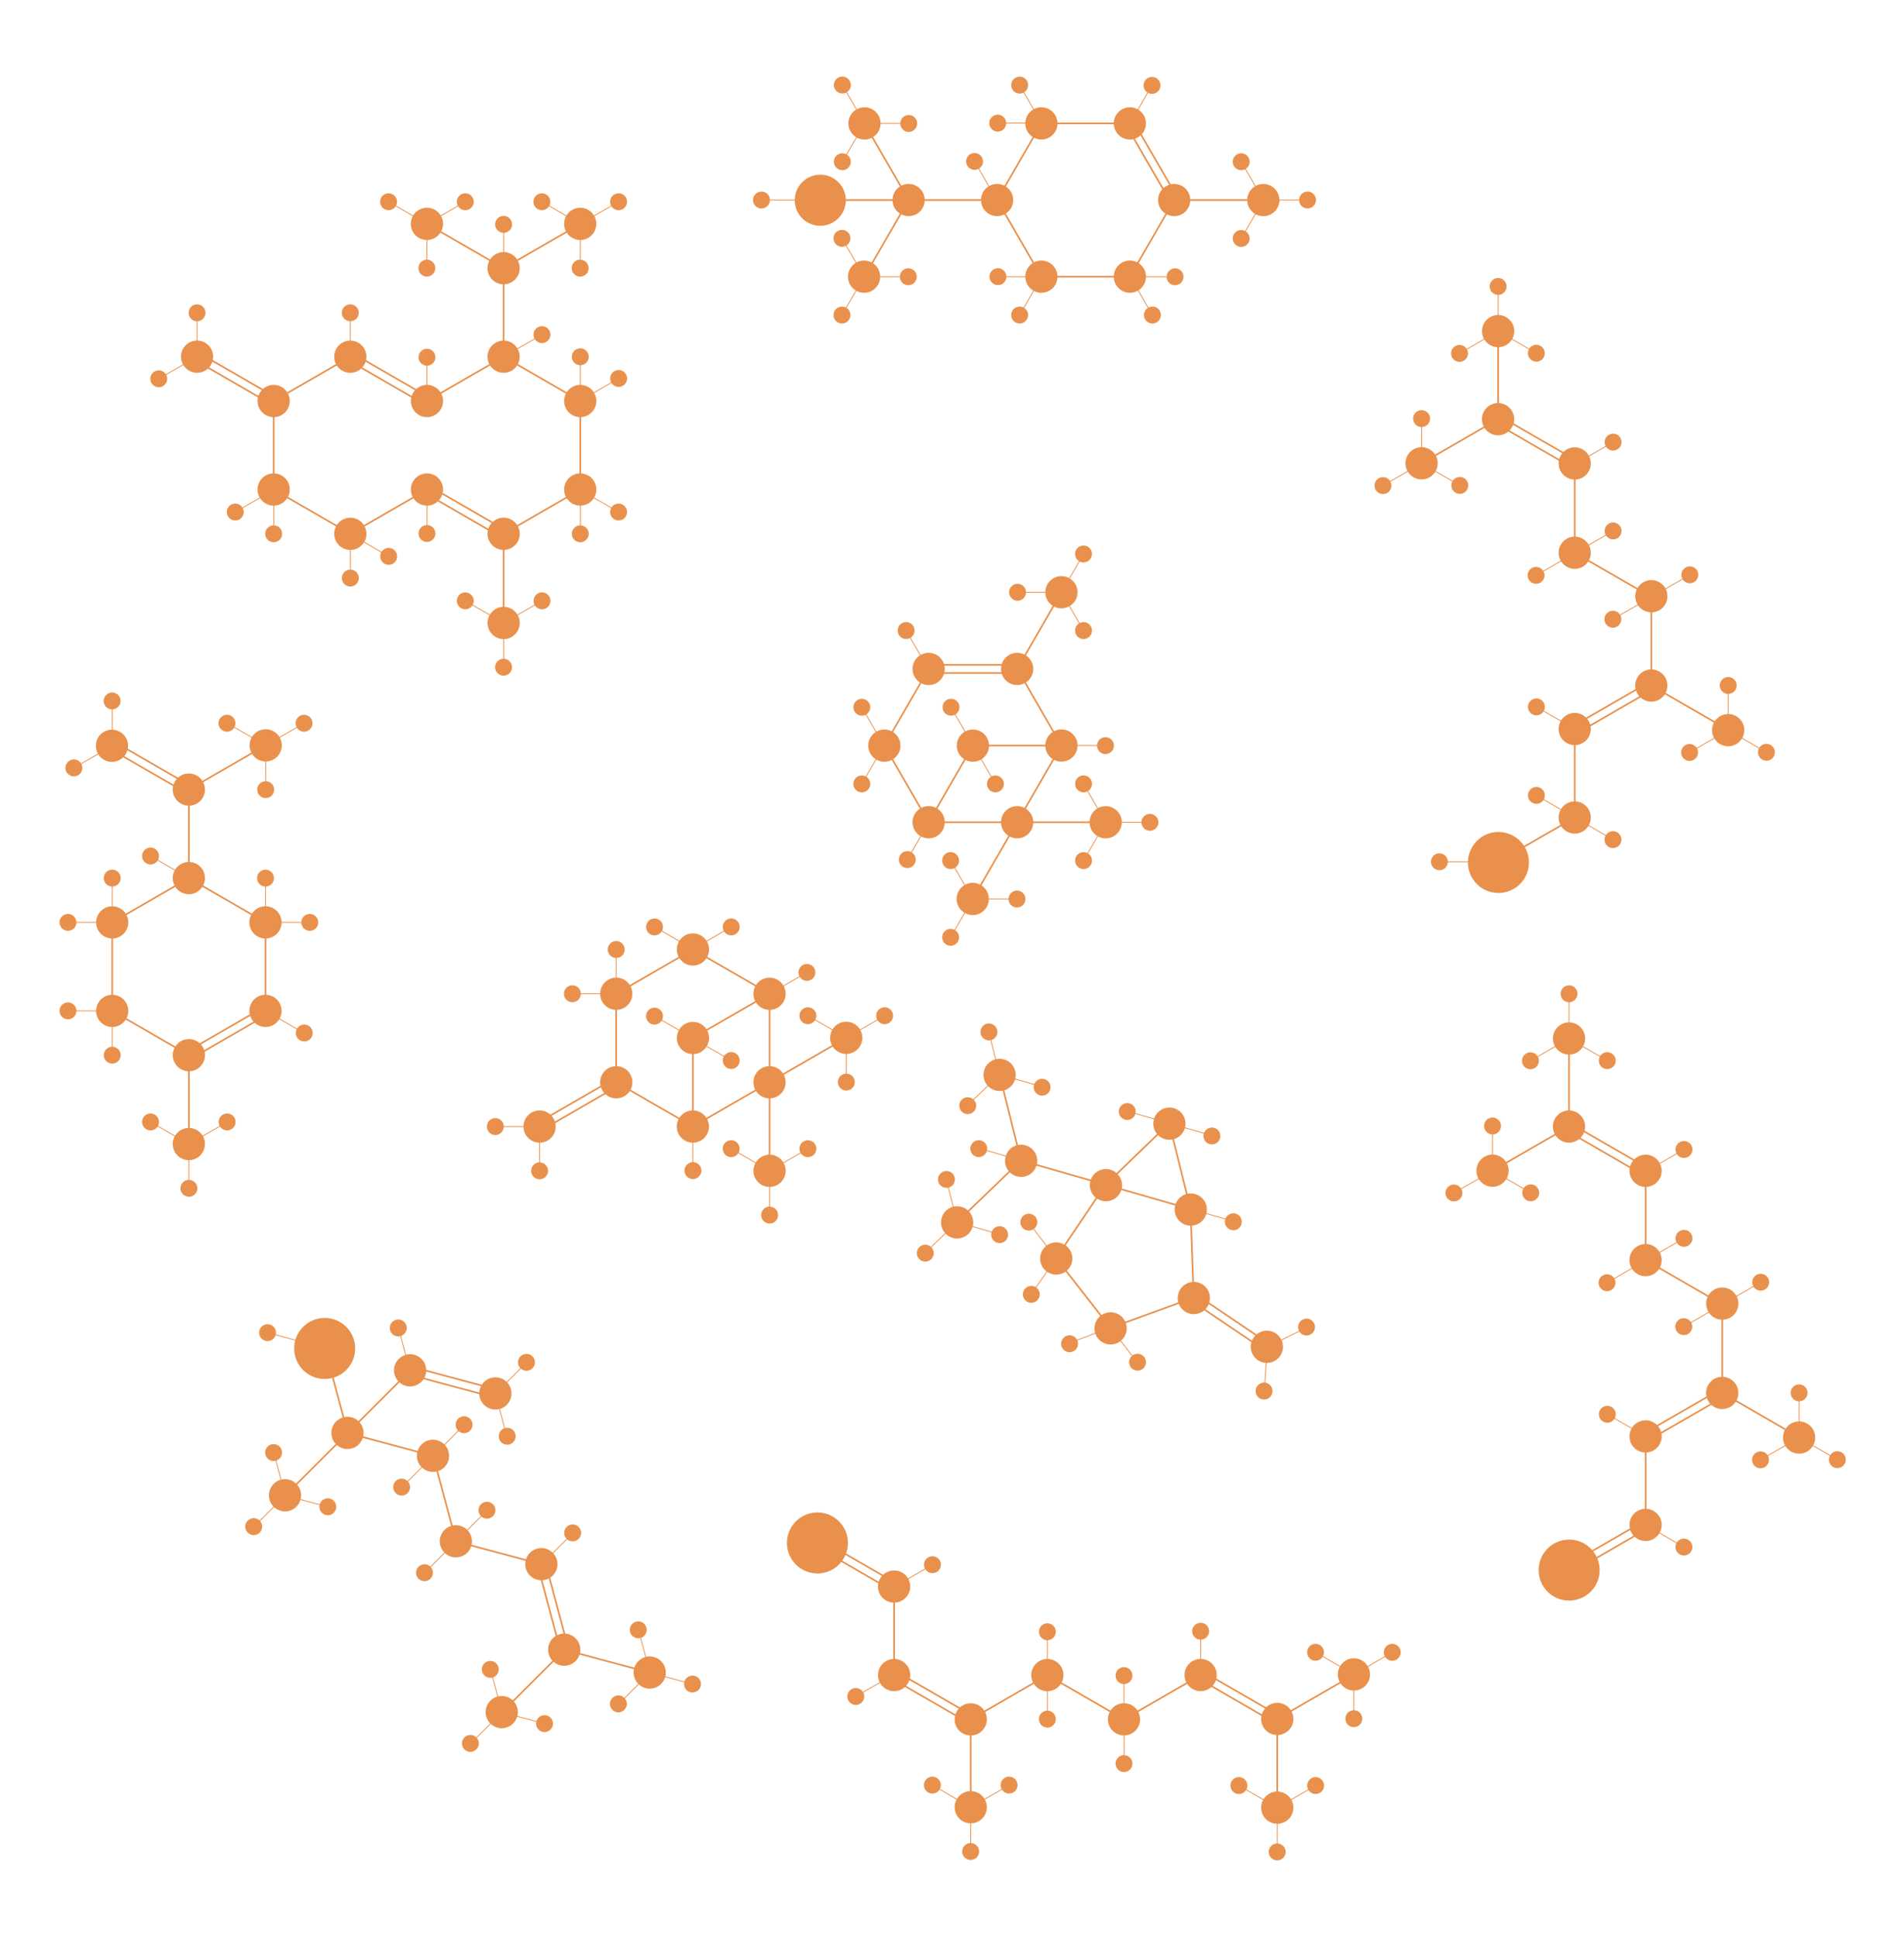 <?xml version="1.0" encoding="utf-8"?>
<!-- Generator: Adobe Illustrator 21.1.0, SVG Export Plug-In . SVG Version: 6.00 Build 0)  -->
<svg version="1.1" id="Layer_3" xmlns="http://www.w3.org/2000/svg" xmlns:xlink="http://www.w3.org/1999/xlink" x="0px" y="0px"
	 viewBox="0 0 4656 4736" style="enable-background:new 0 0 4656 4736;" xml:space="preserve">
<style type="text/css">
	.st0{fill:#E9914C;stroke:#E9914C;stroke-width:4;stroke-miterlimit:10;}
	.st1{fill:none;stroke:#E9914C;stroke-width:4;stroke-miterlimit:10;}
	.st2{fill:none;stroke:#E9914C;stroke-width:2;stroke-miterlimit:10;}
</style>
<title>amylase</title>
<g>
	<circle class="st0" cx="461.8" cy="2147" r="37.4"/>
	<line class="st1" x1="461.8" y1="2147.1" x2="274.4" y2="2255.3"/>
	<circle class="st0" cx="274.4" cy="2255.3" r="37.4"/>
	<circle class="st0" cx="274.4" cy="2471.7" r="37.4"/>
	<line class="st1" x1="274.4" y1="2471.7" x2="461.9" y2="2580"/>
	<circle class="st0" cx="461.9" cy="2580" r="37.4"/>
	<circle class="st0" cx="649.2" cy="2471.7" r="37.4"/>
	<circle class="st0" cx="649.2" cy="2255.3" r="37.4"/>
	<line class="st1" x1="649.2" y1="2255.3" x2="649.2" y2="2471.7"/>
	<line class="st1" x1="461.8" y1="1930.6" x2="461.8" y2="2147"/>
	<g>
		<line class="st1" x1="456.9" y1="2571.3" x2="644.3" y2="2463.1"/>
		<line class="st1" x1="466.9" y1="2588.6" x2="654.3" y2="2480.4"/>
	</g>
	<circle class="st0" cx="461.8" cy="1930.6" r="37.4"/>
	<circle class="st0" cx="649.7" cy="1822.5" r="37.4"/>
	<line class="st2" x1="649.7" y1="1822.5" x2="556.1" y2="1768.4"/>
	<line class="st2" x1="649.7" y1="1930.7" x2="649.7" y2="1822.5"/>
	<line class="st2" x1="649.7" y1="1822.5" x2="743.5" y2="1768.4"/>
	<circle class="st0" cx="649.7" cy="1930.7" r="18.7"/>
	<circle class="st0" cx="743.5" cy="1768.4" r="18.7"/>
	<circle class="st0" cx="555" cy="1768.4" r="18.7"/>
	<circle class="st0" cx="274.4" cy="2580" r="18.7"/>
	<line class="st2" x1="649.2" y1="2471.6" x2="742.8" y2="2525.7"/>
	<circle class="st0" cx="744" cy="2525.8" r="18.7"/>
	<line class="st1" x1="274.4" y1="2255.3" x2="274.4" y2="2471.7"/>
	<line class="st1" x1="461.8" y1="2147.1" x2="649.3" y2="2255.4"/>
	<line class="st1" x1="461.9" y1="2580" x2="461.9" y2="2796.4"/>
	<circle class="st0" cx="461.8" cy="2797.3" r="37.4"/>
	<line class="st2" x1="461.8" y1="2797.3" x2="368.2" y2="2743.2"/>
	<line class="st2" x1="461.8" y1="2905.5" x2="461.8" y2="2797.3"/>
	<line class="st2" x1="461.8" y1="2797.3" x2="555.6" y2="2743.2"/>
	<circle class="st0" cx="368.1" cy="2743.2" r="18.7"/>
	<circle class="st0" cx="555.4" cy="2743.2" r="18.7"/>
	<circle class="st0" cx="461.9" cy="2905.5" r="18.7"/>
	<line class="st2" x1="274.4" y1="2472.7" x2="274.4" y2="2580.9"/>
	<line class="st2" x1="166.2" y1="2471.6" x2="274.4" y2="2471.6"/>
	<circle class="st0" cx="166.2" cy="2471.6" r="18.7"/>
	<line class="st2" x1="166.2" y1="2255.3" x2="274.4" y2="2255.3"/>
	<circle class="st0" cx="166.2" cy="2255.3" r="18.7"/>
	<line class="st2" x1="274.4" y1="2147.1" x2="274.4" y2="2255.3"/>
	<circle class="st0" cx="274.4" cy="2147" r="18.7"/>
	<line class="st2" x1="649.3" y1="2147.1" x2="649.3" y2="2255.3"/>
	<circle class="st0" cx="649.3" cy="2147" r="18.7"/>
	<line class="st2" x1="649.3" y1="2255.3" x2="757.5" y2="2255.3"/>
	<circle class="st0" cx="757.5" cy="2255.3" r="18.7"/>
	<line class="st2" x1="368.1" y1="2093" x2="461.7" y2="2147.1"/>
	<circle class="st0" cx="368.1" cy="2093" r="18.7"/>
	<line class="st1" x1="649.2" y1="1822.4" x2="461.8" y2="1930.6"/>
	<g>
		<line class="st1" x1="269.4" y1="1831.1" x2="456.8" y2="1939.4"/>
		<line class="st1" x1="279.4" y1="1813.8" x2="466.8" y2="1922"/>
	</g>
	<line class="st2" x1="180.7" y1="1877.6" x2="274.5" y2="1823.5"/>
	<circle class="st0" cx="180.7" cy="1877.6" r="18.7"/>
	<circle class="st0" cx="273.8" cy="1823.5" r="37.4"/>
	<line class="st2" x1="274.5" y1="1823.5" x2="274.5" y2="1715.3"/>
	<circle class="st0" cx="274.2" cy="1713.9" r="18.7"/>
</g>
<g>
	<circle class="st0" cx="1694.5" cy="2321.5" r="37.4"/>
	<line class="st1" x1="1881.8" y1="2429.8" x2="1694.5" y2="2321.6"/>
	<circle class="st0" cx="1881.8" cy="2429.8" r="37.4"/>
	<line class="st1" x1="1881.8" y1="2646.2" x2="1881.8" y2="2429.8"/>
	<circle class="st0" cx="1881.8" cy="2646.2" r="37.4"/>
	<line class="st1" x1="1694.3" y1="2754.5" x2="1881.8" y2="2646.2"/>
	<circle class="st0" cx="1694.3" cy="2754.5" r="37.4"/>
	<circle class="st0" cx="1507" cy="2646.2" r="37.4"/>
	<line class="st1" x1="1694.3" y1="2754.5" x2="1507" y2="2646.3"/>
	<circle class="st0" cx="1507" cy="2429.8" r="37.4"/>
	<line class="st1" x1="1507" y1="2429.8" x2="1694.5" y2="2321.5"/>
	<line class="st1" x1="1694.4" y1="2538" x2="1881.9" y2="2429.7"/>
	<line class="st1" x1="1694.3" y1="2754.5" x2="1694.3" y2="2538.1"/>
	<circle class="st0" cx="1694.5" cy="2538" r="37.4"/>
	<line class="st1" x1="1881.9" y1="2645.9" x2="2069.4" y2="2537.6"/>
	<line class="st1" x1="1881.8" y1="2862.2" x2="1881.8" y2="2645.8"/>
	<circle class="st0" cx="2069.4" cy="2537.6" r="37.4"/>
	<line class="st2" x1="2069.6" y1="2537.6" x2="2163.2" y2="2483.5"/>
	<line class="st2" x1="2069.4" y1="2645.8" x2="2069.4" y2="2537.6"/>
	<line class="st2" x1="2069.4" y1="2537.6" x2="1975.6" y2="2483.5"/>
	<circle class="st0" cx="2163.2" cy="2483.5" r="18.7"/>
	<circle class="st0" cx="1975.6" cy="2483.5" r="18.7"/>
	<circle class="st0" cx="2069.6" cy="2645.8" r="18.7"/>
	<circle class="st0" cx="1881.9" cy="2862.7" r="37.4"/>
	<line class="st2" x1="1882" y1="2862.7" x2="1975.6" y2="2808.6"/>
	<line class="st2" x1="1881.9" y1="2970.9" x2="1881.9" y2="2862.7"/>
	<line class="st2" x1="1881.9" y1="2862.7" x2="1788" y2="2808.6"/>
	<circle class="st0" cx="1975.6" cy="2808.6" r="18.7"/>
	<circle class="st0" cx="1788" cy="2808.6" r="18.7"/>
	<circle class="st0" cx="1882" cy="2970.9" r="18.7"/>
	<circle class="st0" cx="1319.5" cy="2754.5" r="37.4"/>
	<line class="st2" x1="1879.6" y1="2431.7" x2="1973.2" y2="2377.6"/>
	<circle class="st0" cx="1973.2" cy="2377.6" r="18.7"/>
	<line class="st2" x1="1694.4" y1="2538.6" x2="1600.6" y2="2484.5"/>
	<circle class="st0" cx="1600.6" cy="2484.5" r="18.7"/>
	<line class="st2" x1="1694.3" y1="2862.2" x2="1694.3" y2="2754"/>
	<circle class="st0" cx="1694.5" cy="2862.2" r="18.7"/>
	<line class="st2" x1="1788.2" y1="2593.1" x2="1694.4" y2="2539"/>
	<circle class="st0" cx="1788.1" cy="2593.1" r="18.7"/>
	<line class="st2" x1="1694.6" y1="2320.5" x2="1788.1" y2="2266.4"/>
	<line class="st2" x1="1694.4" y1="2320.5" x2="1600.6" y2="2266.4"/>
	<circle class="st0" cx="1788.1" cy="2266.4" r="18.7"/>
	<circle class="st0" cx="1600.6" cy="2266.4" r="18.7"/>
	<g>
		<line class="st1" x1="1324.6" y1="2763.2" x2="1512" y2="2654.8"/>
		<line class="st1" x1="1314.6" y1="2745.7" x2="1502" y2="2637.5"/>
	</g>
	<line class="st1" x1="1506.9" y1="2647.2" x2="1506.9" y2="2430.8"/>
	<line class="st2" x1="1506.9" y1="2429.8" x2="1506.9" y2="2321.6"/>
	<circle class="st0" cx="1506.9" cy="2321.6" r="18.7"/>
	<line class="st2" x1="1319.3" y1="2862.7" x2="1319.3" y2="2754.5"/>
	<circle class="st0" cx="1319.5" cy="2862.7" r="18.7"/>
	<line class="st2" x1="1211.3" y1="2754.5" x2="1319.5" y2="2754.5"/>
	<circle class="st0" cx="1211.3" cy="2754.5" r="18.7"/>
	<line class="st2" x1="1399.7" y1="2429.8" x2="1507.9" y2="2429.8"/>
	<circle class="st0" cx="1399.7" cy="2429.8" r="18.7"/>
</g>
<g>
	
		<ellipse transform="matrix(0.707 -0.707 0.707 0.707 -2316.651 2056.717)" class="st0" cx="1324.4" cy="3824.8" rx="37.4" ry="37.4"/>
	<line class="st1" x1="1324.3" y1="3824.9" x2="1115.3" y2="3768.9"/>
	
		<ellipse transform="matrix(0.707 -0.707 0.707 0.707 -2338.343 1892.485)" class="st0" cx="1115.3" cy="3768.9" rx="37.4" ry="37.4"/>
	
		<ellipse transform="matrix(0.707 -0.707 0.707 0.707 -2448.119 2157.508)" class="st0" cx="1380.3" cy="4033.9" rx="37.4" ry="37.4"/>
	<line class="st1" x1="1380.3" y1="4033.9" x2="1227.3" y2="4186.9"/>
	<line class="st1" x1="1589.4" y1="4089.8" x2="1380.4" y2="4033.8"/>
	
		<ellipse transform="matrix(0.707 -0.707 0.707 0.707 -2426.428 2321.741)" class="st0" cx="1589.4" cy="4089.8" rx="37.4" ry="37.4"/>
	<line class="st2" x1="1589.4" y1="4089.8" x2="1512.9" y2="4166.3"/>
	<line class="st2" x1="1561.4" y1="3985.3" x2="1589.3" y2="4089.8"/>
	<line class="st2" x1="1694" y1="4117.9" x2="1589.4" y2="4089.8"/>
	
		<ellipse transform="matrix(0.707 -0.707 0.707 0.707 -2206.875 1791.694)" class="st0" cx="1059.3" cy="3559.8" rx="37.4" ry="37.4"/>
	<line class="st1" x1="1059.3" y1="3559.9" x2="850.2" y2="3503.8"/>
	
		<ellipse transform="matrix(0.707 -0.707 0.707 0.707 -2228.567 1627.461)" class="st0" cx="850.2" cy="3503.8" rx="37.4" ry="37.4"/>
	<line class="st1" x1="1059.3" y1="3559.8" x2="1115.3" y2="3768.9"/>
	<line class="st1" x1="794.3" y1="3294.8" x2="850.2" y2="3503.8"/>
	<line class="st1" x1="1003.3" y1="3350.8" x2="850.2" y2="3503.8"/>
	<line class="st1" x1="850.2" y1="3503.8" x2="697.2" y2="3656.9"/>
	<g>
		<line class="st1" x1="1314.7" y1="3827.4" x2="1370.7" y2="4036.4"/>
		<line class="st1" x1="1334" y1="3822.2" x2="1390" y2="4031.2"/>
	</g>
	
		<ellipse transform="matrix(0.707 -0.707 0.707 0.707 -2360.729 2271.33)" class="st0" cx="1561.4" cy="3985.3" rx="18.7" ry="18.7"/>
	
		<ellipse transform="matrix(0.707 -0.707 0.707 0.707 -2415.647 2403.913)" class="st0" cx="1694" cy="4117.9" rx="18.7" ry="18.7"/>
	
		<ellipse transform="matrix(0.707 -0.707 0.707 0.707 -2503.008 2290.021)" class="st0" cx="1512.8" cy="4166.4" rx="18.7" ry="18.7"/>
	
		<ellipse transform="matrix(0.707 -0.707 0.707 0.707 -2600.755 2094.202)" class="st0" cx="1227.5" cy="4186.5" rx="37.4" ry="37.4"/>
	<line class="st2" x1="1227.5" y1="4186.6" x2="1151" y2="4263.1"/>
	<line class="st2" x1="1199.5" y1="4082" x2="1227.5" y2="4186.4"/>
	<line class="st2" x1="1332.1" y1="4214.6" x2="1227.5" y2="4186.5"/>
	
		<ellipse transform="matrix(0.707 -0.707 0.707 0.707 -2535.056 2043.792)" class="st0" cx="1199.5" cy="4082" rx="18.7" ry="18.7"/>
	
		<ellipse transform="matrix(0.707 -0.707 0.707 0.707 -2589.973 2176.374)" class="st0" cx="1332.1" cy="4214.6" rx="18.7" ry="18.7"/>
	
		<ellipse transform="matrix(0.707 -0.707 0.707 0.707 -2677.405 2062.453)" class="st0" cx="1150.9" cy="4263.1" rx="18.7" ry="18.7"/>
	<line class="st2" x1="1400.9" y1="3748.3" x2="1324.4" y2="3824.8"/>
	
		<ellipse transform="matrix(0.707 -0.707 0.707 0.707 -2240.143 2088.408)" class="st0" cx="1400.9" cy="3748.3" rx="18.7" ry="18.7"/>
	<line class="st2" x1="1115" y1="3769.1" x2="1038.5" y2="3845.6"/>
	
		<ellipse transform="matrix(0.707 -0.707 0.707 0.707 -2415.135 1860.677)" class="st0" cx="1038.5" cy="3845.7" rx="18.7" ry="18.7"/>
	<line class="st2" x1="1059.3" y1="3559.9" x2="982.7" y2="3636.4"/>
	
		<ellipse transform="matrix(0.707 -0.707 0.707 0.707 -2283.526 1759.944)" class="st0" cx="982.7" cy="3636.4" rx="18.7" ry="18.7"/>
	<line class="st2" x1="1191.3" y1="3692.8" x2="1114.8" y2="3769.3"/>
	
		<ellipse transform="matrix(0.707 -0.707 0.707 0.707 -2262.258 1924)" class="st0" cx="1191.3" cy="3692.8" rx="18.7" ry="18.7"/>
	<line class="st2" x1="1135.3" y1="3483.8" x2="1058.8" y2="3560.3"/>
	
		<ellipse transform="matrix(0.707 -0.707 0.707 0.707 -2130.861 1823.18)" class="st0" cx="1135.3" cy="3483.8" rx="18.7" ry="18.7"/>
	
		<ellipse transform="matrix(0.994 -0.114 0.114 0.994 -371.296 112.356)" class="st0" cx="794.4" cy="3295" rx="72.6" ry="72.6"/>
	
		<ellipse transform="matrix(0.707 -0.707 0.707 0.707 -2075.478 1690.873)" class="st0" cx="1003.3" cy="3350.8" rx="37.4" ry="37.4"/>
	
		<ellipse transform="matrix(0.707 -0.707 0.707 0.707 -2054.352 1854.871)" class="st0" cx="1211.9" cy="3407.3" rx="37.4" ry="37.4"/>
	<g>
		<line class="st1" x1="1005.4" y1="3341.6" x2="1214.5" y2="3397.6"/>
		<line class="st1" x1="1000.3" y1="3360.9" x2="1209.3" y2="3416.9"/>
	</g>
	<line class="st2" x1="1287.9" y1="3331.2" x2="1211.4" y2="3407.7"/>
	
		<ellipse transform="matrix(0.707 -0.707 0.707 0.707 -1978.268 1886.386)" class="st0" cx="1287.9" cy="3331.2" rx="18.7" ry="18.7"/>
	<line class="st2" x1="1211.4" y1="3407.7" x2="1239.4" y2="3512.1"/>
	
		<ellipse transform="matrix(0.707 -0.707 0.707 0.707 -2119.861 1906.023)" class="st0" cx="1240.8" cy="3511.9" rx="18.7" ry="18.7"/>
	<line class="st2" x1="974.4" y1="3247.2" x2="1002.3" y2="3351.6"/>
	
		<ellipse transform="matrix(0.707 -0.707 0.707 0.707 -2010.699 1640.082)" class="st0" cx="974.4" cy="3247.2" rx="18.7" ry="18.7"/>
	
		<ellipse transform="matrix(0.707 -0.707 0.707 0.707 -2381.202 1564.155)" class="st0" cx="697.5" cy="3656.4" rx="37.4" ry="37.4"/>
	<line class="st2" x1="697.4" y1="3656.5" x2="620.9" y2="3733"/>
	<line class="st2" x1="669.5" y1="3551.9" x2="697.4" y2="3656.4"/>
	<line class="st2" x1="802.1" y1="3684.5" x2="697.5" y2="3656.4"/>
	
		<ellipse transform="matrix(0.707 -0.707 0.707 0.707 -2315.503 1513.745)" class="st0" cx="669.5" cy="3551.9" rx="18.7" ry="18.7"/>
	
		<ellipse transform="matrix(0.707 -0.707 0.707 0.707 -2370.421 1646.327)" class="st0" cx="802.1" cy="3684.5" rx="18.7" ry="18.7"/>
	
		<ellipse transform="matrix(0.707 -0.707 0.707 0.707 -2457.852 1532.406)" class="st0" cx="620.9" cy="3733.1" rx="18.7" ry="18.7"/>
	<line class="st2" x1="654.7" y1="3258.7" x2="793.2" y2="3295.8"/>
	
		<ellipse transform="matrix(0.707 -0.707 0.707 0.707 -2112.482 1417.408)" class="st0" cx="654.7" cy="3258.7" rx="18.7" ry="18.7"/>
</g>
<g>
	<circle class="st0" cx="3836.8" cy="2754.5" r="37.4"/>
	<line class="st1" x1="3836.8" y1="2754.5" x2="3649.2" y2="2862.7"/>
	<circle class="st0" cx="4024.1" cy="3081.1" r="37.4"/>
	<circle class="st0" cx="4024.1" cy="2862.7" r="37.4"/>
	<line class="st1" x1="4024.1" y1="2864.7" x2="4024.1" y2="3081.1"/>
	<line class="st1" x1="3836.9" y1="2538.1" x2="3836.9" y2="2754.5"/>
	<circle class="st0" cx="3836.9" cy="2539.2" r="37.4"/>
	<line class="st2" x1="3836.8" y1="2539.2" x2="3930.4" y2="2593.3"/>
	<line class="st2" x1="3836.9" y1="2429.9" x2="3836.9" y2="2538.1"/>
	<line class="st2" x1="3836.9" y1="2539.2" x2="3743.1" y2="2593.3"/>
	<g>
		<line class="st1" x1="3831.8" y1="2765.1" x2="4019.1" y2="2873.4"/>
		<line class="st1" x1="3841.8" y1="2747.8" x2="4029.1" y2="2856"/>
	</g>
	<line class="st1" x1="4024.1" y1="3081.1" x2="4211.6" y2="3189.4"/>
	<circle class="st0" cx="4024.1" cy="3512.1" r="37.4"/>
	<circle class="st0" cx="4211.5" cy="3405.8" r="37.4"/>
	<circle class="st0" cx="4211.6" cy="3187.4" r="37.4"/>
	<line class="st1" x1="4211.6" y1="3189.4" x2="4211.6" y2="3405.8"/>
	<g>
		<line class="st1" x1="4019.1" y1="3505.4" x2="4206.6" y2="3397.2"/>
		<line class="st1" x1="4029.1" y1="3522.7" x2="4216.6" y2="3414.5"/>
	</g>
	<line class="st1" x1="4211.5" y1="3405.8" x2="4399" y2="3514.1"/>
	<circle class="st0" cx="4024.1" cy="3728.5" r="37.4"/>
	<line class="st1" x1="4024.1" y1="3512.1" x2="4024.1" y2="3728.5"/>
	
		<ellipse transform="matrix(0.622 -0.783 0.783 0.622 -1553.593 4456.91)" class="st0" cx="3837" cy="3836.7" rx="72.6" ry="72.6"/>
	<circle class="st0" cx="3836.9" cy="2429.9" r="18.7"/>
	<circle class="st0" cx="3930.4" cy="2593.3" r="18.7"/>
	<circle class="st0" cx="3742.5" cy="2593.7" r="18.7"/>
	<circle class="st0" cx="3649.8" cy="2862.4" r="37.4"/>
	<line class="st2" x1="3649.6" y1="2862.4" x2="3743.2" y2="2916.5"/>
	<line class="st2" x1="3649.8" y1="2753.1" x2="3649.8" y2="2861.3"/>
	<line class="st2" x1="3649.8" y1="2862.4" x2="3556" y2="2916.5"/>
	<circle class="st0" cx="3649.8" cy="2753.1" r="18.7"/>
	<circle class="st0" cx="3743.2" cy="2916.5" r="18.7"/>
	<circle class="st0" cx="3555.4" cy="2916.9" r="18.7"/>
	<circle class="st0" cx="4399.5" cy="3514.9" r="37.4"/>
	<line class="st2" x1="4399.4" y1="3514.9" x2="4493" y2="3569"/>
	<line class="st2" x1="4399.5" y1="3405.6" x2="4399.5" y2="3513.8"/>
	<line class="st2" x1="4399.5" y1="3514.9" x2="4305.6" y2="3569"/>
	<circle class="st0" cx="4399.5" cy="3405.6" r="18.7"/>
	<circle class="st0" cx="4493" cy="3569" r="18.7"/>
	<circle class="st0" cx="4305.1" cy="3569.4" r="18.7"/>
	<line class="st2" x1="4118" y1="2810.6" x2="4024.1" y2="2864.7"/>
	<circle class="st0" cx="4118" cy="2810.6" r="18.7"/>
	<line class="st2" x1="4024.1" y1="3081.9" x2="3930.4" y2="3136"/>
	<circle class="st0" cx="3929.8" cy="3136.4" r="18.7"/>
	<line class="st2" x1="4118" y1="3027.8" x2="4024.1" y2="3081.9"/>
	<circle class="st0" cx="4118" cy="3027.8" r="18.7"/>
	<line class="st2" x1="4211.9" y1="3189.2" x2="4118.1" y2="3243.3"/>
	<circle class="st0" cx="4117.5" cy="3243.7" r="18.7"/>
	<line class="st2" x1="4305.6" y1="3135.1" x2="4211.9" y2="3189.2"/>
	<circle class="st0" cx="4305.6" cy="3135.1" r="18.7"/>
	<line class="st2" x1="3930.5" y1="3458" x2="4024.1" y2="3512.1"/>
	<circle class="st0" cx="3930.5" cy="3458" r="18.7"/>
	<line class="st2" x1="4024.1" y1="3728.5" x2="4117.8" y2="3782.6"/>
	<circle class="st0" cx="4117.8" cy="3782.6" r="18.7"/>
	<g>
		<line class="st1" x1="3831.8" y1="3828.1" x2="4019.1" y2="3719.9"/>
		<line class="st1" x1="3841.8" y1="3845.4" x2="4029.1" y2="3737.1"/>
	</g>
</g>
<g>
	<circle class="st0" cx="2186.4" cy="4095.6" r="37.4"/>
	<circle class="st0" cx="2561.2" cy="4095.7" r="37.4"/>
	<line class="st1" x1="2561.2" y1="4095.8" x2="2373.8" y2="4204"/>
	<circle class="st0" cx="2373.8" cy="4204" r="37.4"/>
	<line class="st1" x1="2561.2" y1="4095.7" x2="2748.6" y2="4204"/>
	<circle class="st0" cx="2936" cy="4095.6" r="37.4"/>
	<line class="st1" x1="2936" y1="4095.7" x2="2748.6" y2="4203.9"/>
	<circle class="st0" cx="2748.6" cy="4203.9" r="37.4"/>
	<line class="st1" x1="3310.8" y1="4094.7" x2="3123.4" y2="4202.9"/>
	<circle class="st0" cx="3123.4" cy="4202.9" r="37.4"/>
	<circle class="st0" cx="3310.8" cy="4094.1" r="37.4"/>
	<line class="st2" x1="3217" y1="4040" x2="3310.6" y2="4094.1"/>
	<line class="st2" x1="3310.8" y1="4094.1" x2="3310.8" y2="4202.3"/>
	<line class="st2" x1="3404.6" y1="4040" x2="3310.8" y2="4094.1"/>
	<circle class="st0" cx="3217" cy="4040" r="18.7"/>
	<circle class="st0" cx="3404.6" cy="4040" r="18.7"/>
	<circle class="st0" cx="3310.6" cy="4202.3" r="18.7"/>
	<line class="st1" x1="2373.8" y1="4202" x2="2373.8" y2="4418.4"/>
	<line class="st1" x1="3123.4" y1="4202.3" x2="3123.4" y2="4418.7"/>
	<circle class="st0" cx="3123.4" cy="4419.9" r="37.4"/>
	<line class="st2" x1="3029.6" y1="4365.8" x2="3123.2" y2="4419.9"/>
	<line class="st2" x1="3123.4" y1="4419.9" x2="3123.4" y2="4528.1"/>
	<line class="st2" x1="3217.2" y1="4365.8" x2="3123.4" y2="4419.9"/>
	<circle class="st0" cx="3029.6" cy="4365.8" r="18.7"/>
	<circle class="st0" cx="3217.2" cy="4365.8" r="18.7"/>
	<circle class="st0" cx="3123.2" cy="4528.1" r="18.7"/>
	<circle class="st0" cx="2373.8" cy="4418.8" r="37.4"/>
	<line class="st2" x1="2280" y1="4364.7" x2="2373.6" y2="4418.8"/>
	<line class="st2" x1="2373.8" y1="4418.8" x2="2373.8" y2="4527"/>
	<line class="st2" x1="2467.6" y1="4364.7" x2="2373.8" y2="4418.8"/>
	<circle class="st0" cx="2280" cy="4364.7" r="18.7"/>
	<circle class="st0" cx="2467.6" cy="4364.7" r="18.7"/>
	<circle class="st0" cx="2373.6" cy="4527" r="18.7"/>
	<g>
		<line class="st1" x1="2181.3" y1="4104.3" x2="2368.7" y2="4212.6"/>
		<line class="st1" x1="2191.3" y1="4087" x2="2378.7" y2="4195.2"/>
	</g>
	<g>
		<line class="st1" x1="2931" y1="4104.4" x2="3118.4" y2="4212.7"/>
		<line class="st1" x1="2941" y1="4087.1" x2="3128.4" y2="4195.3"/>
	</g>
	<line class="st2" x1="2936" y1="3987.4" x2="2936" y2="4095.6"/>
	<circle class="st0" cx="2936" cy="3988.4" r="18.7"/>
	<line class="st2" x1="2748.6" y1="4095.9" x2="2748.6" y2="4204.1"/>
	<circle class="st0" cx="2748.6" cy="4096.9" r="18.7"/>
	<line class="st2" x1="2561.2" y1="3988.7" x2="2561.2" y2="4096.9"/>
	<circle class="st0" cx="2561.2" cy="3989.7" r="18.7"/>
	<line class="st2" x1="2748.8" y1="4203.9" x2="2748.8" y2="4312.1"/>
	<circle class="st0" cx="2748.6" cy="4312.1" r="18.7"/>
	<line class="st2" x1="2561.4" y1="4095.1" x2="2561.4" y2="4203.3"/>
	<circle class="st0" cx="2561.2" cy="4203.3" r="18.7"/>
	<line class="st1" x1="2186.4" y1="3879.2" x2="2186.4" y2="4095.6"/>
	<circle class="st0" cx="2186.4" cy="3879.2" r="37.4"/>
	
		<ellipse transform="matrix(0.622 -0.783 0.783 0.622 -2197.235 2992.58)" class="st0" cx="1999.3" cy="3770.9" rx="72.6" ry="72.6"/>
	<line class="st2" x1="2186.4" y1="4093.9" x2="2092.6" y2="4148"/>
	<circle class="st0" cx="2092.7" cy="4148" r="18.7"/>
	<line class="st2" x1="2280.2" y1="3825.8" x2="2186.4" y2="3879.9"/>
	<circle class="st0" cx="2280.2" cy="3825.8" r="18.7"/>
	<g>
		<line class="st1" x1="1994" y1="3780.3" x2="2181.4" y2="3888.6"/>
		<line class="st1" x1="2004" y1="3763" x2="2191.4" y2="3871.2"/>
	</g>
</g>
<g>
	<circle class="st0" cx="1231.5" cy="872.2" r="37.4"/>
	<line class="st1" x1="1231.5" y1="872.3" x2="1044.1" y2="980.5"/>
	<circle class="st0" cx="1044.1" cy="980.5" r="37.4"/>
	<circle class="st0" cx="1044.1" cy="1196.9" r="37.4"/>
	<circle class="st0" cx="1231.6" cy="1305.2" r="37.4"/>
	<circle class="st0" cx="1418.9" cy="1196.9" r="37.4"/>
	<line class="st1" x1="1419" y1="1197" x2="1231.6" y2="1305.2"/>
	<circle class="st0" cx="1418.9" cy="980.5" r="37.4"/>
	<line class="st1" x1="1418.9" y1="980.5" x2="1418.9" y2="1196.9"/>
	<line class="st1" x1="1231.5" y1="872.2" x2="1418.9" y2="980.5"/>
	<line class="st1" x1="1231.5" y1="655.8" x2="1231.5" y2="872.2"/>
	<line class="st1" x1="1231.5" y1="1305.2" x2="1231.5" y2="1521.6"/>
	<circle class="st0" cx="1231.6" cy="1523.2" r="37.4"/>
	<line class="st2" x1="1137.8" y1="1469.1" x2="1231.4" y2="1523.2"/>
	<line class="st2" x1="1231.6" y1="1523.2" x2="1231.6" y2="1631.4"/>
	<line class="st2" x1="1325.4" y1="1469.1" x2="1231.6" y2="1523.2"/>
	<circle class="st0" cx="1137.8" cy="1469.1" r="18.7"/>
	<circle class="st0" cx="1325.4" cy="1469.1" r="18.7"/>
	<circle class="st0" cx="1231.4" cy="1631.4" r="18.7"/>
	<circle class="st0" cx="856.6" cy="872.2" r="37.4"/>
	<line class="st1" x1="856.6" y1="872.3" x2="669.2" y2="980.5"/>
	<circle class="st0" cx="669.2" cy="980.5" r="37.4"/>
	<line class="st1" x1="669.2" y1="980.5" x2="669.2" y2="1196.9"/>
	<circle class="st0" cx="669.2" cy="1196.9" r="37.4"/>
	<line class="st1" x1="669.2" y1="1196.9" x2="856.7" y2="1305.2"/>
	<circle class="st0" cx="856.7" cy="1305.2" r="37.4"/>
	<line class="st1" x1="1044.1" y1="1197" x2="856.7" y2="1305.2"/>
	<g>
		<line class="st1" x1="476.9" y1="880.6" x2="664.3" y2="988.9"/>
		<line class="st1" x1="486.9" y1="863.3" x2="674.3" y2="971.5"/>
	</g>
	<g>
		<line class="st1" x1="851.6" y1="880.8" x2="1039" y2="989.1"/>
		<line class="st1" x1="861.6" y1="863.5" x2="1049" y2="971.7"/>
	</g>
	<g>
		<line class="st1" x1="1039.1" y1="1205.5" x2="1226.5" y2="1313.8"/>
		<line class="st1" x1="1049.1" y1="1188.2" x2="1236.5" y2="1296.4"/>
	</g>
	<line class="st1" x1="1044" y1="547.5" x2="1231.5" y2="655.8"/>
	<circle class="st0" cx="1231.5" cy="655.8" r="37.4"/>
	<line class="st1" x1="1418.9" y1="547.6" x2="1231.5" y2="655.8"/>
	<circle class="st0" cx="1044" cy="547.4" r="37.4"/>
	<line class="st2" x1="950.2" y1="493.3" x2="1043.8" y2="547.4"/>
	<line class="st2" x1="1044" y1="547.4" x2="1044" y2="655.6"/>
	<line class="st2" x1="1137.8" y1="493.3" x2="1044" y2="547.4"/>
	<circle class="st0" cx="950.2" cy="493.3" r="18.7"/>
	<circle class="st0" cx="1137.8" cy="493.3" r="18.7"/>
	<circle class="st0" cx="1043.8" cy="655.6" r="18.7"/>
	<circle class="st0" cx="1418.9" cy="547.4" r="37.4"/>
	<line class="st2" x1="1325.1" y1="493.3" x2="1418.7" y2="547.4"/>
	<line class="st2" x1="1418.9" y1="547.4" x2="1418.9" y2="655.6"/>
	<line class="st2" x1="1512.7" y1="493.3" x2="1418.9" y2="547.4"/>
	<circle class="st0" cx="1325.1" cy="493.3" r="18.7"/>
	<circle class="st0" cx="1512.7" cy="493.3" r="18.7"/>
	<circle class="st0" cx="1418.7" cy="655.6" r="18.7"/>
	<line class="st2" x1="1231.5" y1="547.6" x2="1231.5" y2="655.8"/>
	<circle class="st0" cx="1231.5" cy="548.6" r="18.7"/>
	<line class="st2" x1="856.6" y1="763.8" x2="856.6" y2="872"/>
	<circle class="st0" cx="856.6" cy="764.8" r="18.7"/>
	<line class="st2" x1="1325.3" y1="818.2" x2="1231.5" y2="872.3"/>
	<circle class="st0" cx="1325.3" cy="818.2" r="18.7"/>
	<line class="st2" x1="1512.8" y1="925.4" x2="1419" y2="979.5"/>
	<circle class="st0" cx="1512.8" cy="925.4" r="18.7"/>
	<line class="st2" x1="1419.2" y1="1197" x2="1419.2" y2="1305.2"/>
	<circle class="st0" cx="1419" cy="1305.2" r="18.7"/>
	<line class="st2" x1="1419.1" y1="1197.9" x2="1512.7" y2="1252"/>
	<circle class="st0" cx="1512.7" cy="1252" r="18.7"/>
	<line class="st2" x1="1419" y1="871.3" x2="1419" y2="979.5"/>
	<circle class="st0" cx="1419" cy="872.3" r="18.7"/>
	<line class="st2" x1="1044.1" y1="872.4" x2="1044.1" y2="980.6"/>
	<circle class="st0" cx="1044.1" cy="873.4" r="18.7"/>
	<line class="st2" x1="1044.3" y1="1196.2" x2="1044.3" y2="1304.4"/>
	<circle class="st0" cx="1044.1" cy="1304.4" r="18.7"/>
	<line class="st2" x1="856.9" y1="1305.2" x2="856.9" y2="1413.4"/>
	<circle class="st0" cx="856.7" cy="1413.4" r="18.7"/>
	<line class="st2" x1="669.4" y1="1197" x2="669.4" y2="1305.2"/>
	<circle class="st0" cx="669.2" cy="1305.2" r="18.7"/>
	<line class="st2" x1="669" y1="1197.9" x2="575.2" y2="1252"/>
	<circle class="st0" cx="575.3" cy="1252" r="18.7"/>
	<line class="st2" x1="856.9" y1="1306.2" x2="950.5" y2="1360.3"/>
	<circle class="st0" cx="950.5" cy="1360.3" r="18.7"/>
	<circle class="st0" cx="481.9" cy="872.1" r="37.4"/>
	<line class="st2" x1="481.9" y1="763.9" x2="481.9" y2="872.1"/>
	<line class="st2" x1="481.9" y1="872.1" x2="388.1" y2="926.2"/>
	<circle class="st0" cx="388.2" cy="926.2" r="18.7"/>
	<circle class="st0" cx="481.9" cy="764.9" r="18.7"/>
</g>
<g>
	<circle class="st0" cx="2162.6" cy="1823.1" r="37.4"/>
	<line class="st1" x1="2162.7" y1="1823.1" x2="2270.9" y2="2010.4"/>
	<circle class="st0" cx="2270.9" cy="2010.4" r="37.4"/>
	<line class="st1" x1="2270.9" y1="2010.4" x2="2487.3" y2="2010.4"/>
	<circle class="st0" cx="2487.3" cy="2010.4" r="37.4"/>
	<line class="st1" x1="2487.3" y1="2010.4" x2="2595.6" y2="1822.9"/>
	<circle class="st0" cx="2595.6" cy="1822.9" r="37.4"/>
	<circle class="st0" cx="2487.3" cy="1635.6" r="37.4"/>
	<line class="st1" x1="2487.4" y1="1635.6" x2="2595.6" y2="1822.9"/>
	<circle class="st0" cx="2270.9" cy="1635.6" r="37.4"/>
	<line class="st1" x1="2162.6" y1="1823.1" x2="2270.9" y2="1635.6"/>
	<g>
		<line class="st1" x1="2270.9" y1="1645.6" x2="2487.3" y2="1645.6"/>
		<line class="st1" x1="2270.9" y1="1625.6" x2="2487.3" y2="1625.6"/>
	</g>
	<line class="st1" x1="2270.8" y1="2010.5" x2="2379.1" y2="1823"/>
	<line class="st1" x1="2379.2" y1="1822.9" x2="2595.6" y2="1822.9"/>
	<circle class="st0" cx="2379.1" cy="1823.1" r="37.4"/>
	<line class="st1" x1="2378.7" y1="2198" x2="2487" y2="2010.5"/>
	<line class="st1" x1="2486.9" y1="2010.4" x2="2703.3" y2="2010.4"/>
	<circle class="st0" cx="2378.7" cy="2198" r="37.4"/>
	<line class="st2" x1="2324.6" y1="2291.8" x2="2378.7" y2="2198.2"/>
	<line class="st2" x1="2378.7" y1="2198" x2="2486.9" y2="2198"/>
	<line class="st2" x1="2324.6" y1="2104.2" x2="2378.7" y2="2198"/>
	<circle class="st0" cx="2324.6" cy="2291.8" r="18.7"/>
	<circle class="st0" cx="2324.6" cy="2104.2" r="18.7"/>
	<circle class="st0" cx="2486.9" cy="2198.2" r="18.7"/>
	<circle class="st0" cx="2703.8" cy="2010.5" r="37.4"/>
	<line class="st2" x1="2649.7" y1="2104.2" x2="2703.8" y2="2010.6"/>
	<line class="st2" x1="2703.8" y1="2010.5" x2="2812" y2="2010.5"/>
	<line class="st2" x1="2649.7" y1="1916.6" x2="2703.8" y2="2010.5"/>
	<circle class="st0" cx="2649.7" cy="2104.2" r="18.7"/>
	<circle class="st0" cx="2649.7" cy="1916.6" r="18.7"/>
	<circle class="st0" cx="2812" cy="2010.6" r="18.7"/>
	<line class="st1" x1="2487.4" y1="1635.6" x2="2595.7" y2="1448.1"/>
	<circle class="st0" cx="2595.6" cy="1448.1" r="37.4"/>
	<line class="st2" x1="2595.6" y1="1448.1" x2="2649.6" y2="1354.5"/>
	<line class="st2" x1="2487.3" y1="1448.1" x2="2595.6" y2="1448.1"/>
	<line class="st2" x1="2595.6" y1="1448.1" x2="2649.6" y2="1541.9"/>
	<circle class="st0" cx="2649.6" cy="1541.8" r="18.7"/>
	<circle class="st0" cx="2649.6" cy="1354.5" r="18.7"/>
	<circle class="st0" cx="2488.3" cy="1448.1" r="18.7"/>
	<line class="st2" x1="2218.7" y1="2101.8" x2="2272.8" y2="2008.2"/>
	<circle class="st0" cx="2218.7" cy="2101.8" r="18.7"/>
	<line class="st2" x1="2325.6" y1="1729.2" x2="2379.7" y2="1823"/>
	<circle class="st0" cx="2325.6" cy="1729.2" r="18.7"/>
	<line class="st2" x1="2595.1" y1="1822.9" x2="2703.3" y2="1822.9"/>
	<circle class="st0" cx="2703.3" cy="1823.1" r="18.7"/>
	<line class="st2" x1="2380.1" y1="1823" x2="2434.2" y2="1916.8"/>
	<circle class="st0" cx="2434.2" cy="1916.7" r="18.7"/>
	<line class="st2" x1="2107.5" y1="1916.7" x2="2161.6" y2="1823.2"/>
	<line class="st2" x1="2107.5" y1="1729.2" x2="2161.6" y2="1823"/>
	<circle class="st0" cx="2107.5" cy="1916.7" r="18.7"/>
	<circle class="st0" cx="2107.5" cy="1729.2" r="18.7"/>
	<line class="st2" x1="2215.8" y1="1541.7" x2="2269.9" y2="1635.5"/>
	<circle class="st0" cx="2215.8" cy="1541.7" r="18.7"/>
</g>
<g>
	<circle class="st0" cx="2438.3" cy="489.1" r="37.4"/>
	<circle class="st0" cx="2546.6" cy="301.7" r="37.4"/>
	<line class="st1" x1="2763" y1="301.7" x2="2546.6" y2="301.7"/>
	<circle class="st0" cx="2763" cy="301.7" r="37.4"/>
	<circle class="st0" cx="2871.3" cy="489.2" r="37.4"/>
	<circle class="st0" cx="2763" cy="676.5" r="37.4"/>
	<line class="st1" x1="2871.3" y1="489.2" x2="2763.1" y2="676.6"/>
	<circle class="st0" cx="2546.6" cy="676.5" r="37.4"/>
	<line class="st1" x1="2546.6" y1="676.5" x2="2438.3" y2="489.1"/>
	<line class="st1" x1="2438.3" y1="489.1" x2="2221.9" y2="489.1"/>
	<circle class="st0" cx="2221.9" cy="489.1" r="37.4"/>
	<g>
		<line class="st1" x1="2879.9" y1="484.1" x2="2771.6" y2="296.7"/>
		<line class="st1" x1="2862.5" y1="494.1" x2="2754.3" y2="306.7"/>
	</g>
	<line class="st1" x1="3087.7" y1="489.1" x2="2871.3" y2="489.1"/>
	<line class="st2" x1="2547.5" y1="301.7" x2="2493.4" y2="208.1"/>
	<circle class="st0" cx="2493.4" cy="208.1" r="18.7"/>
	<line class="st2" x1="2817.1" y1="208.7" x2="2763" y2="302.5"/>
	<circle class="st0" cx="2817.1" cy="208.8" r="18.7"/>
	<line class="st2" x1="2547.5" y1="676.5" x2="2493.4" y2="770.3"/>
	<circle class="st0" cx="2493.4" cy="770.3" r="18.7"/>
	<line class="st2" x1="2818.1" y1="770.3" x2="2764" y2="676.7"/>
	<circle class="st0" cx="2818.1" cy="770.3" r="18.7"/>
	<circle class="st0" cx="3089.3" cy="489.2" r="37.4"/>
	<line class="st2" x1="3089.3" y1="489" x2="3035.2" y2="395.4"/>
	<line class="st2" x1="3197.5" y1="489.2" x2="3089.3" y2="489.2"/>
	<line class="st2" x1="3089.3" y1="489.2" x2="3035.2" y2="583"/>
	<circle class="st0" cx="3035.2" cy="395.4" r="18.7"/>
	<circle class="st0" cx="3035.2" cy="583" r="18.7"/>
	<circle class="st0" cx="3197.5" cy="489" r="18.7"/>
	<line class="st1" x1="2763.9" y1="676.5" x2="2547.5" y2="676.5"/>
	<line class="st1" x1="2546.6" y1="301.7" x2="2438.4" y2="489.1"/>
	<line class="st1" x1="2221.9" y1="489.1" x2="2005.5" y2="489.1"/>
	<line class="st1" x1="2221.9" y1="489.1" x2="2113.7" y2="676.5"/>
	<line class="st1" x1="2222" y1="489.1" x2="2113.7" y2="301.7"/>
	
		<ellipse transform="matrix(0.622 -0.783 0.783 0.622 375.745 1755.738)" class="st0" cx="2005.4" cy="488.9" rx="60.5" ry="60.5"/>
	<line class="st2" x1="2005.5" y1="489.1" x2="1862.1" y2="489.1"/>
	<circle class="st0" cx="1862.1" cy="489.1" r="18.7"/>
	<circle class="st0" cx="2114" cy="301.7" r="37.4"/>
	<line class="st2" x1="2059.9" y1="395.5" x2="2114" y2="301.9"/>
	<line class="st2" x1="2114" y1="301.7" x2="2222.2" y2="301.7"/>
	<line class="st2" x1="2059.9" y1="207.9" x2="2114" y2="301.7"/>
	<circle class="st0" cx="2059.9" cy="395.5" r="18.7"/>
	<circle class="st0" cx="2059.9" cy="207.9" r="18.7"/>
	<circle class="st0" cx="2222.2" cy="301.9" r="18.7"/>
	<circle class="st0" cx="2113" cy="676.5" r="37.4"/>
	<line class="st2" x1="2058.9" y1="770.3" x2="2113" y2="676.7"/>
	<line class="st2" x1="2113" y1="676.5" x2="2221.2" y2="676.5"/>
	<line class="st2" x1="2058.9" y1="582.7" x2="2113" y2="676.5"/>
	<circle class="st0" cx="2058.9" cy="770.3" r="18.7"/>
	<circle class="st0" cx="2058.9" cy="582.7" r="18.7"/>
	<circle class="st0" cx="2221.2" cy="676.7" r="18.7"/>
	<line class="st2" x1="2438.8" y1="301.1" x2="2547" y2="301.1"/>
	<circle class="st0" cx="2439.8" cy="301.1" r="18.7"/>
	<line class="st2" x1="2439.3" y1="676.5" x2="2547.5" y2="676.5"/>
	<circle class="st0" cx="2440.3" cy="676.5" r="18.7"/>
	<line class="st2" x1="2765.3" y1="676.5" x2="2873.5" y2="676.5"/>
	<circle class="st0" cx="2873.5" cy="676.7" r="18.7"/>
	<line class="st2" x1="2383.2" y1="394.7" x2="2437.3" y2="488.5"/>
	<circle class="st0" cx="2383.2" cy="394.7" r="18.7"/>
</g>
<g>
	<title>amylase</title>
	<circle class="st0" cx="3663.3" cy="1024.9" r="37.4"/>
	<line class="st1" x1="3663.3" y1="1024.9" x2="3475.8" y2="1133.1"/>
	<circle class="st0" cx="3850.8" cy="1351.5" r="37.4"/>
	<circle class="st0" cx="3850.8" cy="1133.1" r="37.4"/>
	<line class="st1" x1="3850.8" y1="1135.1" x2="3850.8" y2="1351.5"/>
	<line class="st1" x1="3663.5" y1="808.5" x2="3663.5" y2="1024.9"/>
	<circle class="st0" cx="3663.5" cy="809.6" r="37.4"/>
	<line class="st2" x1="3663.3" y1="809.6" x2="3756.9" y2="863.7"/>
	<line class="st2" x1="3663.5" y1="700.3" x2="3663.5" y2="808.5"/>
	<line class="st2" x1="3663.5" y1="809.6" x2="3569.7" y2="863.7"/>
	<g>
		<line class="st1" x1="3658.3" y1="1035.5" x2="3845.8" y2="1143.8"/>
		<line class="st1" x1="3668.3" y1="1018.2" x2="3855.8" y2="1126.4"/>
	</g>
	<line class="st1" x1="3850.7" y1="1351.5" x2="4038.2" y2="1459.8"/>
	<circle class="st0" cx="3850.8" cy="1782.5" r="37.4"/>
	<circle class="st0" cx="4038.1" cy="1676.2" r="37.4"/>
	<circle class="st0" cx="4038.2" cy="1457.8" r="37.4"/>
	<line class="st1" x1="4038.2" y1="1459.8" x2="4038.2" y2="1676.2"/>
	<g>
		<line class="st1" x1="3845.8" y1="1775.8" x2="4033.2" y2="1667.6"/>
		<line class="st1" x1="3855.8" y1="1793.1" x2="4043.2" y2="1684.9"/>
	</g>
	<line class="st1" x1="4038.1" y1="1676.2" x2="4225.6" y2="1784.5"/>
	<circle class="st0" cx="3850.8" cy="1998.9" r="37.4"/>
	<line class="st1" x1="3850.8" y1="1998.9" x2="3663.3" y2="2107.1"/>
	<line class="st1" x1="3850.8" y1="1782.5" x2="3850.8" y2="1998.9"/>
	
		<ellipse transform="matrix(0.622 -0.783 0.783 0.622 -264.47 3666.754)" class="st0" cx="3663.6" cy="2107.2" rx="72.6" ry="72.6"/>
	<circle class="st0" cx="3663.5" cy="700.3" r="18.7"/>
	<circle class="st0" cx="3756.9" cy="863.7" r="18.7"/>
	<circle class="st0" cx="3569.1" cy="864.1" r="18.7"/>
	<circle class="st0" cx="3476.3" cy="1132.8" r="37.4"/>
	<line class="st2" x1="3476.3" y1="1132.8" x2="3569.8" y2="1186.9"/>
	<line class="st2" x1="3476.3" y1="1023.5" x2="3476.3" y2="1131.7"/>
	<line class="st2" x1="3476.3" y1="1132.8" x2="3382.6" y2="1186.9"/>
	<circle class="st0" cx="3476.3" cy="1023.5" r="18.7"/>
	<circle class="st0" cx="3569.8" cy="1186.9" r="18.7"/>
	<circle class="st0" cx="3381.9" cy="1187.3" r="18.7"/>
	<circle class="st0" cx="4226.1" cy="1785.3" r="37.4"/>
	<line class="st2" x1="4225.9" y1="1785.3" x2="4319.6" y2="1839.4"/>
	<line class="st2" x1="4226.1" y1="1676" x2="4226.1" y2="1784.2"/>
	<line class="st2" x1="4226.1" y1="1785.3" x2="4132.3" y2="1839.4"/>
	<circle class="st0" cx="4226.1" cy="1676" r="18.7"/>
	<circle class="st0" cx="4319.6" cy="1839.4" r="18.7"/>
	<circle class="st0" cx="4131.7" cy="1839.8" r="18.7"/>
	<line class="st2" x1="3944.6" y1="1081" x2="3850.8" y2="1135.1"/>
	<circle class="st0" cx="3944.6" cy="1081" r="18.7"/>
	<line class="st2" x1="3850.8" y1="1352.3" x2="3756.9" y2="1406.4"/>
	<circle class="st0" cx="3756.3" cy="1406.8" r="18.7"/>
	<line class="st2" x1="3944.6" y1="1298.2" x2="3850.8" y2="1352.3"/>
	<circle class="st0" cx="3944.6" cy="1298.2" r="18.7"/>
	<line class="st2" x1="4038.5" y1="1459.6" x2="3944.7" y2="1513.7"/>
	<circle class="st0" cx="3944.1" cy="1514.1" r="18.7"/>
	<line class="st2" x1="4132.3" y1="1405.5" x2="4038.5" y2="1459.6"/>
	<circle class="st0" cx="4132.3" cy="1405.5" r="18.7"/>
	<line class="st2" x1="3757.1" y1="1728.4" x2="3850.7" y2="1782.5"/>
	<circle class="st0" cx="3757.1" cy="1728.4" r="18.7"/>
	<line class="st2" x1="3757.1" y1="1944.8" x2="3850.7" y2="1998.9"/>
	<circle class="st0" cx="3757.1" cy="1944.8" r="18.7"/>
	<line class="st2" x1="3850.8" y1="1998.9" x2="3944.3" y2="2053"/>
	<circle class="st0" cx="3944.3" cy="2053" r="18.7"/>
	<line class="st2" x1="3663.3" y1="2107.1" x2="3519.9" y2="2107.1"/>
	<circle class="st0" cx="3519.9" cy="2107.1" r="18.7"/>
</g>
<g>
	<line class="st1" x1="2703.5" y1="2896.7" x2="2911.4" y2="2956.4"/>
	<line class="st1" x1="2703.5" y1="2896.7" x2="2582.5" y2="3076.2"/>
	<line class="st1" x1="2715.6" y1="3246.7" x2="2582.5" y2="3076.2"/>
	<line class="st1" x1="2715.6" y1="3246.7" x2="2919" y2="3172.7"/>
	<line class="st1" x1="2911.4" y1="2956.4" x2="2919" y2="3172.7"/>
	<line class="st1" x1="2703.5" y1="2896.7" x2="2859.2" y2="2746.5"/>
	<line class="st1" x1="2911.4" y1="2956.4" x2="2859.2" y2="2746.5"/>
	<line class="st1" x1="2340.8" y1="2987.7" x2="2496.7" y2="2837.4"/>
	
		<ellipse transform="matrix(0.276 -0.961 0.961 0.276 -918.739 4454.98)" class="st0" cx="2497.2" cy="2837.2" rx="37.4" ry="37.4"/>
	<line class="st1" x1="2444.3" y1="2627.4" x2="2496.7" y2="2837.4"/>
	<line class="st1" x1="2495.5" y1="2837" x2="2703.5" y2="2896.7"/>
	<line class="st1" x1="2921.7" y1="3163.1" x2="3101.1" y2="3284.2"/>
	
		<ellipse transform="matrix(0.276 -0.961 0.961 0.276 -825.734 4697.409)" class="st0" cx="2704.6" cy="2896.7" rx="37.4" ry="37.4"/>
	
		<ellipse transform="matrix(0.276 -0.961 0.961 0.276 -732.84 4939.882)" class="st0" cx="2911.9" cy="2956.3" rx="37.4" ry="37.4"/>
	
		<ellipse transform="matrix(0.276 -0.961 0.961 0.276 -935.19 5103.798)" class="st0" cx="2919.5" cy="3172.5" rx="37.4" ry="37.4"/>
	
		<ellipse transform="matrix(0.276 -0.961 0.961 0.276 -1153.987 4961.956)" class="st0" cx="2716" cy="3246.8" rx="37.4" ry="37.4"/>
	
		<ellipse transform="matrix(0.276 -0.961 0.961 0.276 -1086.078 4710.405)" class="st0" cx="2583" cy="3076" rx="37.4" ry="37.4"/>
	
		<ellipse transform="matrix(0.276 -0.961 0.961 0.276 -1176.768 4413.639)" class="st0" cx="2340.7" cy="2987.8" rx="37.4" ry="37.4"/>
	<line class="st2" x1="2262.4" y1="3063.2" x2="2340.2" y2="2988.2"/>
	<line class="st2" x1="2340.2" y1="2988" x2="2444.2" y2="3017.9"/>
	<line class="st2" x1="2314.1" y1="2882.9" x2="2340.2" y2="2988"/>
	
		<ellipse transform="matrix(0.276 -0.961 0.961 0.276 -1305.447 4393.265)" class="st0" cx="2262.9" cy="3063" rx="18.7" ry="18.7"/>
	
		<ellipse transform="matrix(0.276 -0.961 0.961 0.276 -1094.667 4312.488)" class="st0" cx="2314.6" cy="2882.7" rx="18.7" ry="18.7"/>
	
		<ellipse transform="matrix(0.276 -0.961 0.961 0.276 -1130.369 4535.289)" class="st0" cx="2444.7" cy="3017.8" rx="18.7" ry="18.7"/>
	
		<ellipse transform="matrix(0.276 -0.961 0.961 0.276 -755.008 4252.256)" class="st0" cx="2444.5" cy="2627.2" rx="37.4" ry="37.4"/>
	<line class="st2" x1="2366.1" y1="2702.5" x2="2444" y2="2627.5"/>
	<line class="st2" x1="2444" y1="2627.3" x2="2548.1" y2="2657.2"/>
	<line class="st2" x1="2417.9" y1="2522.3" x2="2444" y2="2627.3"/>
	
		<ellipse transform="matrix(0.276 -0.961 0.961 0.276 -883.687 4231.882)" class="st0" cx="2366.6" cy="2702.4" rx="18.7" ry="18.7"/>
	
		<ellipse transform="matrix(0.276 -0.961 0.961 0.276 -672.906 4151.105)" class="st0" cx="2418.4" cy="2522.1" rx="18.7" ry="18.7"/>
	
		<ellipse transform="matrix(0.276 -0.961 0.961 0.276 -708.609 4373.905)" class="st0" cx="2548.4" cy="2657.2" rx="18.7" ry="18.7"/>
	<line class="st2" x1="2392" y1="2807.3" x2="2496" y2="2837.2"/>
	
		<ellipse transform="matrix(0.276 -0.961 0.961 0.276 -965.179 4333.855)" class="st0" cx="2393.6" cy="2807.5" rx="18.7" ry="18.7"/>
	<line class="st2" x1="2911.6" y1="2956.2" x2="3015.6" y2="2986"/>
	
		<ellipse transform="matrix(0.276 -0.961 0.961 0.276 -686.107 5061.475)" class="st0" cx="3016" cy="2986.1" rx="18.7" ry="18.7"/>
	
		<ellipse transform="matrix(0.553 -0.833 0.833 0.553 -1359.379 4052.861)" class="st0" cx="3098.8" cy="3293.8" rx="37.4" ry="37.4"/>
	<line class="st2" x1="3195.7" y1="3245.6" x2="3098.8" y2="3293.6"/>
	<line class="st2" x1="3091.8" y1="3401.9" x2="3098.7" y2="3293.9"/>
	
		<ellipse transform="matrix(0.553 -0.833 0.833 0.553 -1275.842 4112.097)" class="st0" cx="3195.8" cy="3245.5" rx="18.7" ry="18.7"/>
	
		<ellipse transform="matrix(0.553 -0.833 0.833 0.553 -1452.513 4095.499)" class="st0" cx="3091.9" cy="3401.9" rx="18.7" ry="18.7"/>
	<line class="st2" x1="2521.4" y1="3165.2" x2="2582.9" y2="3076.2"/>
	
		<ellipse transform="matrix(8.055791e-02 -0.997 0.997 8.055791e-02 -837.104 5423.324)" class="st0" cx="2521.1" cy="3165.4" rx="18.7" ry="18.7"/>
	<line class="st2" x1="2516.2" y1="2990.1" x2="2582.1" y2="3076"/>
	
		<ellipse transform="matrix(0.991 -0.131 0.131 0.991 -369.512 354.899)" class="st0" cx="2516.4" cy="2989.9" rx="18.7" ry="18.7"/>
	<line class="st2" x1="2716.1" y1="3246.8" x2="2782.1" y2="3332.7"/>
	
		<ellipse transform="matrix(0.991 -0.131 0.131 0.991 -412.053 392.625)" class="st0" cx="2782.3" cy="3332.5" rx="18.7" ry="18.7"/>
	<line class="st2" x1="2615.1" y1="3283.6" x2="2716.4" y2="3245.8"/>
	
		<ellipse transform="matrix(0.637 -0.771 0.771 0.637 -1582.26 3209.869)" class="st0" cx="2615.1" cy="3284" rx="18.7" ry="18.7"/>
	<line class="st1" x1="2916.3" y1="3182.3" x2="3095.6" y2="3303.4"/>
	
		<ellipse transform="matrix(0.276 -0.961 0.961 0.276 -568.857 4737.593)" class="st0" cx="2859.7" cy="2746.3" rx="37.4" ry="37.4"/>
	<line class="st2" x1="2859.2" y1="2746.5" x2="2963.1" y2="2776.3"/>
	
		<ellipse transform="matrix(0.276 -0.961 0.961 0.276 -522.458 4859.242)" class="st0" cx="2963.6" cy="2776.3" rx="18.7" ry="18.7"/>
	<line class="st2" x1="2755.2" y1="2716.6" x2="2859.2" y2="2746.5"/>
	
		<ellipse transform="matrix(0.276 -0.961 0.961 0.276 -614.994 4617.156)" class="st0" cx="2756.7" cy="2716.7" rx="18.7" ry="18.7"/>
</g>
</svg>
